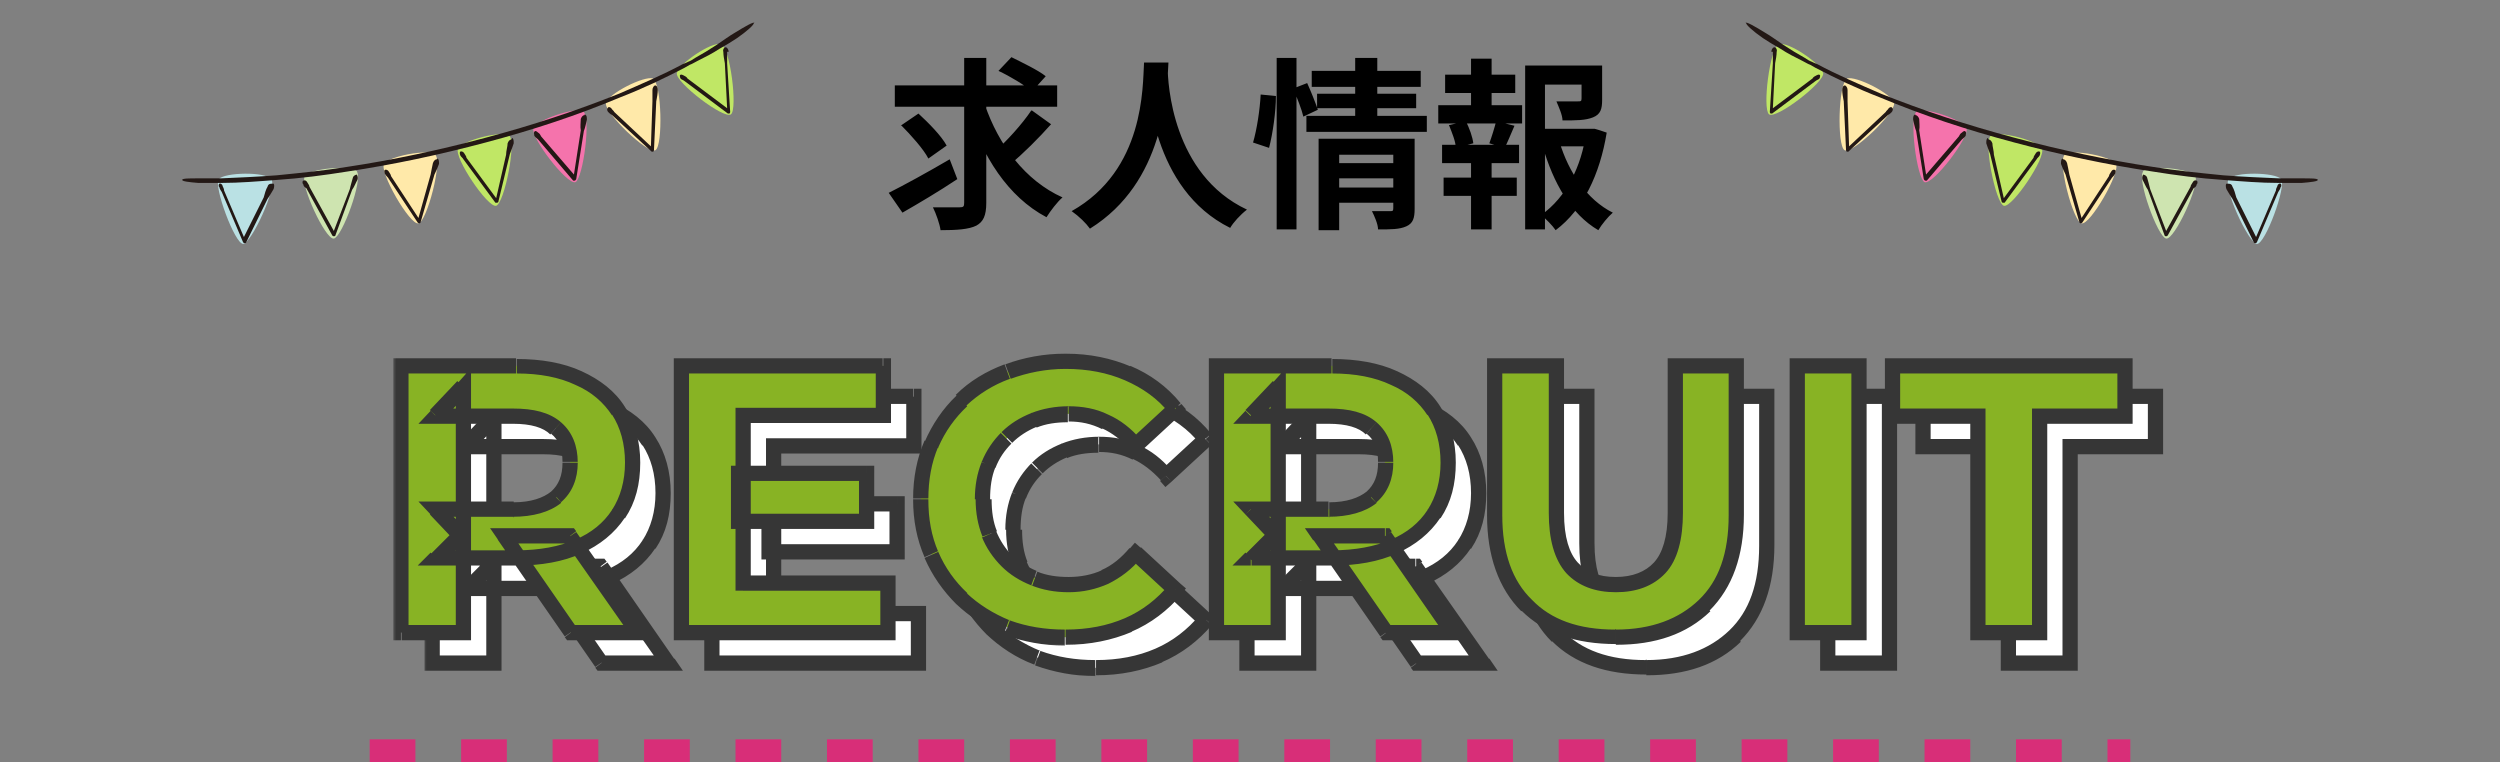 <?xml version="1.0" encoding="UTF-8"?>
<svg id="_レイヤー_1" data-name="レイヤー_1" xmlns="http://www.w3.org/2000/svg" width="328" height="100" version="1.1" xmlns:xlink="http://www.w3.org/1999/xlink" viewBox="0 0 328 100">
  <rect x="0" y="0" width="328" height="100" fill="#808080" stroke="none"/>
  <!-- Generator: Adobe Illustrator 29.1.0, SVG Export Plug-In . SVG Version: 2.1.0 Build 142)  -->
  <defs>
    <style>
      .st0 {
        fill: #231815;
      }

      .st1 {
        mask: url(#mask-1);
      }

      .st2 {
        fill: #fff;
      }

      .st3 {
        mask: url(#mask);
      }

      .st4, .st5 {
        fill: none;
      }

      .st6 {
        fill: #88b324;
      }

      .st5 {
        stroke: #d82e78;
        stroke-dasharray: 6 6;
        stroke-width: 3px;
      }

      .st7 {
        clip-path: url(#clippath-1);
      }

      .st8 {
        fill: #363636;
      }

      .st9 {
        fill: #f573ac;
      }

      .st10 {
        fill: #cee4b0;
      }

      .st11 {
        fill: #bae1e4;
      }

      .st12 {
        fill: #ffe9a9;
      }

      .st13 {
        fill: #c0e765;
      }

      .st14 {
        clip-path: url(#clippath);
      }
    </style>
    <clipPath id="clippath">
      <rect class="st4" x="24" y="3" width="75" height="29"/>
    </clipPath>
    <clipPath id="clippath-1">
      <rect class="st4" x="229" y="3" width="75" height="29"/>
    </clipPath>
    <mask id="mask" x="55.5" y="50" width="229" height="39" maskUnits="userSpaceOnUse">
      <g id="path-32-outside-1_13212_3670">
        <rect class="st2" x="55.5" y="50" width="229" height="39"/>
        <path d="M56.7,87v-35h15.1c3.1,0,5.8.5,8.1,1.5,2.3,1,4,2.5,5.2,4.4,1.2,1.9,1.8,4.2,1.8,6.8s-.6,4.9-1.8,6.8c-1.2,1.9-3,3.3-5.2,4.3-2.3,1-5,1.5-8.1,1.5h-10.6l3.6-3.6v13.3h-8.1ZM78.9,87l-8.8-12.7h8.6l8.9,12.7h-8.8ZM64.8,74.6l-3.6-3.8h10.2c2.5,0,4.4-.5,5.6-1.6,1.2-1.1,1.8-2.6,1.8-4.5s-.6-3.4-1.8-4.5-3.1-1.6-5.6-1.6h-10.2l3.6-3.8v19.8ZM100.9,66.1h16.8v6.3h-16.8v-6.3ZM101.5,80.5h19.1v6.5h-27.1v-35h26.4v6.5h-18.4v22ZM143.7,87.6c-2.7,0-5.2-.4-7.5-1.3-2.3-.9-4.3-2.2-6-3.8-1.7-1.6-3-3.6-4-5.8-.9-2.2-1.4-4.6-1.4-7.2s.5-5.1,1.4-7.2c1-2.2,2.3-4.1,4-5.8,1.7-1.6,3.8-2.9,6.1-3.8,2.3-.9,4.8-1.3,7.6-1.3s5.8.5,8.2,1.6c2.5,1,4.5,2.6,6.2,4.6l-5.2,4.8c-1.2-1.4-2.5-2.4-4-3.1-1.5-.7-3.1-1-4.8-1s-3.1.3-4.5.8c-1.4.5-2.6,1.3-3.6,2.3s-1.8,2.2-2.3,3.5c-.5,1.4-.8,2.9-.8,4.6s.3,3.2.8,4.6c.6,1.4,1.3,2.5,2.3,3.5s2.2,1.8,3.6,2.3c1.4.5,2.9.8,4.5.8s3.3-.3,4.8-1c1.5-.7,2.8-1.8,4-3.1l5.2,4.8c-1.7,2-3.7,3.6-6.2,4.7-2.4,1.1-5.2,1.6-8.2,1.6ZM163.6,87v-35h15.1c3.1,0,5.8.5,8.1,1.5,2.3,1,4,2.5,5.2,4.4,1.2,1.9,1.8,4.2,1.8,6.8s-.6,4.9-1.8,6.8c-1.2,1.9-3,3.3-5.2,4.3-2.3,1-5,1.5-8.1,1.5h-10.6l3.6-3.6v13.3h-8.1ZM185.9,87l-8.8-12.7h8.6l8.9,12.7h-8.8ZM171.7,74.6l-3.6-3.8h10.2c2.5,0,4.4-.5,5.6-1.6,1.2-1.1,1.8-2.6,1.8-4.5s-.6-3.4-1.8-4.5c-1.2-1.1-3.1-1.6-5.6-1.6h-10.2l3.6-3.8v19.8ZM215.9,87.6c-5,0-8.8-1.4-11.6-4.2s-4.2-6.7-4.2-11.8v-19.6h8.1v19.3c0,3.3.7,5.7,2.1,7.2s3.3,2.2,5.8,2.2,4.4-.7,5.8-2.2,2.1-3.9,2.1-7.2v-19.3h8v19.6c0,5.1-1.4,9.1-4.2,11.8-2.8,2.8-6.7,4.2-11.7,4.2ZM239.8,87v-35h8.1v35h-8.1ZM263.5,87v-28.4h-11.2v-6.6h30.5v6.6h-11.2v28.4h-8.1Z"/>
      </g>
    </mask>
    <mask id="mask-1" x="51.5" y="46" width="229" height="39" maskUnits="userSpaceOnUse">
      <g id="path-34-outside-2_13212_3670">
        <rect class="st2" x="51.5" y="46" width="229" height="39"/>
        <path d="M52.6,83v-35h15.1c3.1,0,5.8.5,8.1,1.5,2.3,1,4,2.5,5.2,4.4,1.2,1.9,1.8,4.2,1.8,6.8s-.6,4.9-1.8,6.7c-1.2,1.9-3,3.3-5.2,4.3-2.3,1-5,1.5-8.1,1.5h-10.6l3.6-3.6v13.3h-8.1ZM74.9,83l-8.8-12.7h8.6l8.9,12.7h-8.8ZM60.8,70.6l-3.6-3.8h10.2c2.5,0,4.4-.5,5.6-1.6,1.2-1.1,1.8-2.6,1.8-4.5s-.6-3.4-1.8-4.5-3.1-1.6-5.6-1.6h-10.2l3.6-3.8v19.8ZM96.9,62.1h16.8v6.3h-16.8v-6.3ZM97.5,76.5h19.1v6.5h-27.1v-35h26.4v6.5h-18.4v22ZM139.7,83.6c-2.7,0-5.2-.4-7.5-1.3-2.3-.9-4.3-2.2-6-3.8-1.7-1.6-3-3.6-4-5.8-.9-2.2-1.4-4.6-1.4-7.2s.5-5,1.4-7.2c1-2.2,2.3-4.1,4-5.8,1.7-1.6,3.8-2.9,6.1-3.8,2.3-.9,4.8-1.3,7.6-1.3s5.8.5,8.2,1.6c2.5,1,4.5,2.6,6.2,4.6l-5.2,4.8c-1.2-1.4-2.5-2.4-4-3.1-1.5-.7-3.1-1-4.8-1s-3.1.3-4.5.8c-1.4.5-2.6,1.3-3.6,2.3s-1.8,2.2-2.3,3.5c-.5,1.4-.8,2.9-.8,4.5s.3,3.2.8,4.6c.6,1.4,1.3,2.5,2.3,3.5s2.2,1.8,3.6,2.3c1.4.5,2.9.8,4.5.8s3.3-.3,4.8-1c1.5-.7,2.8-1.8,4-3.1l5.2,4.8c-1.7,2-3.7,3.6-6.2,4.7-2.4,1.1-5.2,1.6-8.2,1.6ZM159.6,83v-35h15.1c3.1,0,5.8.5,8.1,1.5,2.3,1,4,2.5,5.2,4.4,1.2,1.9,1.8,4.2,1.8,6.8s-.6,4.9-1.8,6.7c-1.2,1.9-3,3.3-5.2,4.3-2.3,1-5,1.5-8.1,1.5h-10.6l3.6-3.6v13.3h-8.1ZM181.9,83l-8.8-12.7h8.6l8.9,12.7h-8.8ZM167.7,70.6l-3.6-3.8h10.2c2.5,0,4.4-.5,5.6-1.6,1.2-1.1,1.8-2.6,1.8-4.5s-.6-3.4-1.8-4.5c-1.2-1.1-3.1-1.6-5.6-1.6h-10.2l3.6-3.8v19.8ZM211.9,83.6c-5,0-8.8-1.4-11.6-4.2s-4.2-6.7-4.2-11.8v-19.6h8.1v19.3c0,3.3.7,5.7,2.1,7.2s3.3,2.2,5.8,2.2,4.4-.7,5.8-2.2,2.1-3.9,2.1-7.2v-19.3h8v19.6c0,5.1-1.4,9.1-4.2,11.8-2.8,2.8-6.7,4.2-11.7,4.2ZM235.8,83v-35h8.1v35h-8.1ZM259.5,83v-28.4h-11.2v-6.6h30.5v6.6h-11.2v28.4h-8.1Z"/>
      </g>
    </mask>
  </defs>
  <g class="st14">
    <g>
      <path class="st11" d="M35.6,23.5c.8,1-2.6,8.4-3.7,8.5-1.1,0-3.9-7.6-3.2-8.5.8-.9,6.1-1,6.9,0Z"/>
      <path class="st10" d="M46.8,22.5c.9.9-1.9,8.6-3,8.8-1.1.2-4.5-7.2-3.8-8.2.7-1,6-1.5,6.9-.6h0Z"/>
      <path class="st12" d="M57.1,20.3c1,.8-1.1,8.8-2.2,9-1.1.3-5.2-6.8-4.5-7.8.6-1,5.8-2,6.8-1.2h0Z"/>
      <path class="st13" d="M66.8,17.8c1,.7-.6,8.8-1.7,9.2-1.1.3-5.6-6.4-5-7.5.6-1.1,5.7-2.4,6.7-1.7h0Z"/>
      <path class="st9" d="M76.5,14.6c1.1.7,0,8.8-1,9.3-1.1.4-6-6-5.5-7.1.5-1.1,5.5-2.8,6.6-2.2h0Z"/>
      <path class="st12" d="M85.7,10.4c1.1.5,1.3,8.7.3,9.3-1,.6-6.8-5-6.5-6.2.3-1.2,5-3.6,6.2-3.2Z"/>
      <path class="st13" d="M94.6,5.8c1.2.4,2.2,8.5,1.3,9.2-.9.7-7.3-4.2-7.1-5.4.2-1.2,4.6-4.2,5.8-3.8Z"/>
      <path class="st0" d="M35.7,24.1c-.2,0-.5,0-.6.4-.2.3-.4,1-.5,1.4l-2.6,5.2-2.6-6.1c0-.2-.1-.4-.2-.6,0-.2-.3-.4-.4-.3-.1,0-.2.3,0,.5,0,.2.2.4.3.6l2.8,6.6c0,0,.1.1.2.1h0c0,0,.2,0,.2-.1l2.8-5.7c.3-.4.6-1,.8-1.3.1-.3.1-.6,0-.7Z"/>
      <path class="st0" d="M46.9,22.9c-.2,0-.5.1-.6.4-.1.4-.3,1-.4,1.5l-2.1,5.5-3.2-5.8c0-.2-.2-.4-.3-.6-.1-.2-.3-.3-.5-.2-.1,0-.2.3,0,.5,0,.2.2.4.4.5l3.4,6.2c0,0,.1.1.2.1h0c0,0,.2,0,.2-.1l2.2-6c.3-.4.5-1,.7-1.3.1-.3,0-.6-.1-.7h0Z"/>
      <path class="st0" d="M57.3,20.9c-.2,0-.4.2-.5.5-.1.4-.2,1-.3,1.5l-1.6,5.7-3.6-5.5c0-.2-.2-.4-.3-.6-.1-.2-.4-.3-.5-.2-.1,0-.1.3,0,.5.1.2.3.4.4.5l3.9,5.9c0,0,.1.1.2.1s0,0,0,0c0,0,.2,0,.2-.2l1.8-6.2c.2-.4.5-1.1.6-1.4,0-.3,0-.6-.2-.7Z"/>
      <path class="st0" d="M67.1,18.3c-.2,0-.4.2-.5.5,0,.4-.2,1-.2,1.5l-1.3,5.7-3.9-5.3c0-.2-.2-.4-.3-.6-.1-.2-.4-.3-.5-.2-.1,0-.1.3,0,.5.1.2.3.3.4.5l4.2,5.7c0,0,.1,0,.2,0s0,0,0,0c0,0,.2,0,.2-.2l1.5-6.2c.2-.5.4-1.1.5-1.4,0-.3,0-.6-.2-.7Z"/>
      <path class="st0" d="M76.7,15.1c-.2,0-.4.2-.5.5,0,.4-.1,1,0,1.5l-.9,5.8-4.3-5c-.1-.2-.2-.4-.4-.5-.2-.2-.4-.3-.5-.1-.1.1,0,.3,0,.5.1.2.3.3.5.5l4.6,5.4c0,0,.1,0,.2,0s0,0,0,0c0,0,.1,0,.2-.2l1-6.3c.2-.5.3-1.1.4-1.5,0-.3,0-.6-.3-.7h0Z"/>
      <path class="st0" d="M86,11.2c-.2,0-.4.3-.4.6,0,.4,0,1,0,1.5l-.2,5.9-4.8-4.5c-.1-.2-.3-.3-.4-.5-.2-.2-.4-.2-.5,0s0,.4.1.5c.1.1.3.3.5.4l5.2,4.8s0,0,.2,0,0,0,0,0c0,0,.1-.1.1-.2l.3-6.4c.1-.5.2-1.1.2-1.5,0-.3-.1-.6-.4-.6h0Z"/>
      <path class="st0" d="M95.6,6.8c0-.3-.2-.6-.4-.6-.2,0-.4.3-.3.6,0,.4.1,1,.2,1.5l.3,5.9-5.2-3.9c-.1-.2-.3-.3-.5-.4-.2-.1-.4-.2-.5,0,0,.1,0,.4.2.5.2.1.4.2.5.3l5.6,4.2s0,0,.1,0,0,0,.1,0c0,0,.1-.1.1-.2l-.4-6.4c0-.5,0-1.2,0-1.5h0Z"/>
      <path class="st0" d="M99,3c-.1-.2-1.3.5-2.6,1.3-.7.4-1.5,1-2.4,1.6-.9.6-1.9,1.2-2.8,1.7-.3.2-.6.4-.9.5-.2.1-.4.2-.7.3-2.6,1.4-5.4,2.6-8.4,3.9-5.5,2.2-11.2,4.1-17.6,5.8-6,1.6-12.1,2.9-18.1,3.8-3.1.5-6.2.8-9.2,1.1-2.6.2-5,.3-7.3.4h-3c-1.2,0-2.1,0-2.1.2,0,.2.9.3,2.1.4,1,0,2.1,0,3.1,0,2.3,0,4.7-.2,7.3-.4,3-.2,6.1-.6,9.2-1.1,6-.9,12.1-2.2,18.1-3.8,6.4-1.7,12.1-3.6,17.6-5.9,3.1-1.2,5.8-2.5,8.5-3.9.2-.1.5-.3.7-.4.3-.1.6-.3,1-.5,1-.5,2-1,2.9-1.6.9-.5,1.7-1,2.3-1.4,1.3-.9,2.3-1.8,2.2-2h0Z"/>
    </g>
  </g>
  <path d="M117.4,11.2h21.3v2.8h-21.3v-2.8ZM129.2,13.7c1.8,5.3,5.3,10,10.2,12.2-.7.6-1.6,1.8-2.1,2.6-5.1-2.7-8.4-8-10.4-14.2l2.3-.6ZM135.4,14.5l2.5,1.8c-1.6,1.8-3.7,3.9-5.3,5.2l-2.1-1.6c1.5-1.3,3.6-3.6,4.8-5.4ZM131,9.3l1.7-1.8c1.4.7,3.5,1.7,4.5,2.5l-1.8,2c-.9-.8-2.9-2-4.4-2.7ZM118.3,16.4l2.2-1.5c1.3,1.2,3,2.9,3.7,4.2l-2.4,1.7c-.6-1.2-2.3-3.1-3.6-4.4ZM126.4,7.6h3v19c0,1.7-.4,2.5-1.3,3-1,.5-2.6.6-4.7.6-.1-.8-.6-2.2-1-3,1.5,0,3,0,3.5,0,.5,0,.6-.1.6-.6V7.6ZM116.6,25.3c2-1,5.1-2.7,8-4.4l1,2.6c-2.4,1.6-5.1,3.2-7.2,4.4l-1.8-2.6ZM150,8.2h3.3c-.2,4-.5,15.7-10.3,21.8-.5-.7-1.4-1.6-2.4-2.3,9.6-5.4,9.3-16.3,9.5-19.5ZM153.2,8.8c0,2.1.6,14.1,10.4,18.7-.9.7-1.8,1.7-2.2,2.4-10.3-5.1-10.8-18.4-11-20.8l2.8-.3ZM175.1,21.4h8.3v2h-8.3v-2ZM172.1,9.3h14.3v2.1h-14.3v-2.1ZM172.8,12.3h13v1.9h-13v-1.9ZM171.4,15.2h15.8v2.1h-15.8v-2.1ZM175.1,24.6h8.3v2h-8.3v-2ZM173,18.2h10.3v2.1h-7.6v9.9h-2.7v-12ZM182.9,18.2h2.7v9.2c0,1.2-.2,1.9-1.1,2.3-.9.4-2,.4-3.7.4,0-.7-.5-1.8-.8-2.4,1,0,2.1,0,2.4,0,.3,0,.4,0,.4-.4v-9.1ZM177.8,7.6h2.9v8.3h-2.9V7.6ZM167.5,7.6h2.6v22.5h-2.6V7.6ZM165.4,12.4l2,.2c0,2-.4,4.9-.9,6.8l-2.1-.7c.5-1.7.9-4.3,1-6.3ZM169.7,11.6l1.8-.7c.5,1.1,1.1,2.6,1.4,3.5l-1.9.9c-.2-.9-.8-2.4-1.3-3.6ZM201.6,16.9h7.3v2.3h-7.3v-2.3ZM200.1,8.6h8.8v2.5h-6.2v19h-2.6V8.6ZM207.5,8.6h2.7v4.5c0,1.2-.2,1.9-1.2,2.3s-2.2.4-4,.4c0-.7-.5-1.8-.8-2.5,1.2,0,2.5,0,2.8,0,.4,0,.5,0,.5-.4v-4.5ZM204.6,18.6c1.2,4,3.6,7.6,7,9.3-.6.5-1.5,1.6-1.9,2.3-3.6-2.1-5.9-6.2-7.3-11l2.2-.6ZM208.1,16.9h1c0-.1,1.7.5,1.7.5-.9,5.5-3.1,10.1-6.7,12.8-.4-.6-1.3-1.5-1.9-2,3.3-2.3,5.3-6.4,5.9-10.8v-.6ZM189.6,9.8h9.2v2.4h-9.2v-2.4ZM189.4,23.3h9.6v2.4h-9.6v-2.4ZM188.7,13.8h11v2.4h-11v-2.4ZM189.2,19h10.1v2.4h-10.1v-2.4ZM193,7.7h2.7v7h-2.7v-7ZM193,20h2.7v10.1h-2.7v-10.1ZM196.3,15.9l2.4.6c-.5,1.1-.9,2.2-1.3,2.9l-2-.6c.3-.8.7-2.1.9-2.9ZM190.2,16.4l2.1-.5c.5.9.9,2.1,1,2.9l-2.3.6c0-.8-.5-2-.9-3Z"/>
  <g class="st7">
    <g>
      <path class="st11" d="M292.4,23.5c-.8,1,2.6,8.4,3.7,8.5s3.9-7.6,3.2-8.5c-.8-.9-6.1-1-6.9,0Z"/>
      <path class="st10" d="M281.2,22.5c-.9.9,1.9,8.6,3,8.8,1.1.2,4.5-7.2,3.8-8.2-.7-1-6-1.5-6.9-.6h0Z"/>
      <path class="st12" d="M270.9,20.3c-1,.8,1.1,8.8,2.2,9,1.1.3,5.2-6.8,4.5-7.8-.6-1-5.8-2-6.8-1.2h0Z"/>
      <path class="st13" d="M261.2,17.8c-1,.7.6,8.8,1.7,9.2,1.1.3,5.6-6.4,5-7.5-.6-1.1-5.7-2.4-6.7-1.7h0Z"/>
      <path class="st9" d="M251.5,14.6c-1.1.7,0,8.8,1,9.3,1.1.4,6-6,5.5-7.1-.5-1.1-5.5-2.8-6.6-2.2h0Z"/>
      <path class="st12" d="M242.3,10.4c-1.1.5-1.3,8.7-.3,9.3,1,.6,6.8-5,6.5-6.2-.3-1.2-5-3.6-6.2-3.2Z"/>
      <path class="st13" d="M233.4,5.8c-1.2.4-2.2,8.5-1.3,9.2.9.7,7.3-4.2,7.1-5.4-.2-1.2-4.6-4.2-5.8-3.8Z"/>
      <path class="st0" d="M292.3,24.1c.2,0,.5,0,.6.4.2.3.4,1,.5,1.4l2.6,5.2,2.6-6.1c0-.2.1-.4.2-.6,0-.2.3-.4.4-.3.1,0,.2.3,0,.5,0,.2-.2.4-.3.6l-2.8,6.6c0,0-.1.1-.2.1h0c0,0-.2,0-.2-.1l-2.8-5.7c-.3-.4-.6-1-.8-1.3-.1-.3-.1-.6,0-.7Z"/>
      <path class="st0" d="M281.1,22.9c.2,0,.5.1.6.4.1.4.3,1,.4,1.5l2.1,5.5,3.2-5.8c0-.2.2-.4.3-.6.1-.2.3-.3.5-.2.1,0,.2.3,0,.5,0,.2-.2.4-.4.5l-3.4,6.2c0,0-.1.1-.2.1h0c0,0-.2,0-.2-.1l-2.2-6c-.3-.4-.5-1-.7-1.3-.1-.3,0-.6.1-.7h0Z"/>
      <path class="st0" d="M270.7,20.9c.2,0,.4.2.5.5.1.4.2,1,.3,1.5l1.6,5.7,3.6-5.5c0-.2.2-.4.3-.6.1-.2.3-.3.5-.2.1,0,.1.3,0,.5-.1.2-.3.4-.4.5l-3.9,5.9c0,0-.1.1-.2.1s0,0,0,0c0,0-.2,0-.2-.2l-1.8-6.2c-.2-.4-.5-1.1-.6-1.4,0-.3,0-.6.2-.7Z"/>
      <path class="st0" d="M260.9,18.3c.2,0,.4.2.5.5,0,.4.2,1,.2,1.5l1.3,5.7,3.9-5.3c0-.2.2-.4.3-.6.1-.2.4-.3.5-.2.1,0,.1.3,0,.5-.1.2-.3.3-.4.5l-4.2,5.7c0,0-.1,0-.2,0s0,0,0,0c0,0-.2,0-.2-.2l-1.5-6.2c-.2-.5-.4-1.1-.5-1.4,0-.3,0-.6.2-.7Z"/>
      <path class="st0" d="M251.3,15.1c.2,0,.4.2.5.5,0,.4.1,1,0,1.5l.9,5.8,4.3-5c.1-.2.2-.4.4-.5.2-.2.4-.3.5-.1.1.1,0,.3,0,.5-.1.2-.3.3-.5.5l-4.6,5.4c0,0-.1,0-.2,0s0,0,0,0c0,0-.1,0-.2-.2l-1-6.3c-.2-.5-.3-1.1-.4-1.5,0-.3,0-.6.3-.7h0Z"/>
      <path class="st0" d="M242,11.2c.2,0,.4.3.4.6,0,.4,0,1,0,1.5l.2,5.9,4.8-4.5c.1-.2.3-.3.4-.5.2-.2.4-.2.5,0,.1.1,0,.4-.1.5-.1.1-.3.3-.5.4l-5.2,4.8s0,0-.2,0,0,0,0,0c0,0-.1-.1-.1-.2l-.3-6.4c-.1-.5-.2-1.1-.2-1.5,0-.3.1-.6.4-.6h0Z"/>
      <path class="st0" d="M232.4,6.8c0-.3.2-.6.4-.6.2,0,.4.3.3.6,0,.4-.1,1-.2,1.5l-.3,5.9,5.2-3.9c.1-.2.3-.3.5-.4.2-.1.4-.2.5,0,0,.1,0,.4-.2.5-.2.1-.4.2-.5.3l-5.6,4.2s0,0-.1,0,0,0-.1,0c0,0-.1-.1-.1-.2l.4-6.4c0-.5,0-1.2,0-1.5h0Z"/>
      <path class="st0" d="M229,3c.1-.2,1.3.5,2.6,1.3.7.4,1.5,1,2.4,1.6.9.6,1.9,1.2,2.8,1.7.3.2.6.4.9.5.2.1.4.2.7.3,2.6,1.4,5.4,2.6,8.4,3.9,5.5,2.2,11.2,4.1,17.6,5.8,6,1.6,12.1,2.9,18.1,3.8,3.1.5,6.2.8,9.2,1.1,2.6.2,5,.3,7.3.4h3c1.2,0,2.1,0,2.1.2,0,.2-.9.3-2.1.4-1,0-2.1,0-3.1,0-2.3,0-4.7-.2-7.3-.4-3-.2-6.1-.6-9.2-1.1-6-.9-12.1-2.2-18.1-3.8-6.4-1.7-12.1-3.6-17.6-5.9-3.1-1.2-5.8-2.5-8.5-3.9-.2-.1-.5-.3-.7-.4-.3-.1-.6-.3-1-.5-1-.5-2-1-2.9-1.6-.9-.5-1.7-1-2.3-1.4-1.3-.9-2.3-1.8-2.2-2h0Z"/>
    </g>
  </g>
  <path class="st2" d="M56.7,87v-35h15.1c3.1,0,5.8.5,8.1,1.5,2.3,1,4,2.5,5.2,4.4,1.2,1.9,1.8,4.2,1.8,6.8s-.6,4.9-1.8,6.8c-1.2,1.9-3,3.3-5.2,4.3-2.3,1-5,1.5-8.1,1.5h-10.6l3.6-3.6v13.3h-8.1ZM78.9,87l-8.8-12.7h8.6l8.9,12.7h-8.8ZM64.8,74.6l-3.6-3.8h10.2c2.5,0,4.4-.5,5.6-1.6,1.2-1.1,1.8-2.6,1.8-4.5s-.6-3.4-1.8-4.5-3.1-1.6-5.6-1.6h-10.2l3.6-3.8v19.8ZM100.9,66.1h16.8v6.3h-16.8v-6.3ZM101.5,80.5h19.1v6.5h-27.1v-35h26.4v6.5h-18.4v22ZM143.7,87.6c-2.7,0-5.2-.4-7.5-1.3-2.3-.9-4.3-2.2-6-3.8-1.7-1.6-3-3.6-4-5.8-.9-2.2-1.4-4.6-1.4-7.2s.5-5.1,1.4-7.2c1-2.2,2.3-4.1,4-5.8,1.7-1.6,3.8-2.9,6.1-3.8,2.3-.9,4.8-1.3,7.6-1.3s5.8.5,8.2,1.6c2.5,1,4.5,2.6,6.2,4.6l-5.2,4.8c-1.2-1.4-2.5-2.4-4-3.1-1.5-.7-3.1-1-4.8-1s-3.1.3-4.5.8c-1.4.5-2.6,1.3-3.6,2.3s-1.8,2.2-2.3,3.5c-.5,1.4-.8,2.9-.8,4.6s.3,3.2.8,4.6c.6,1.4,1.3,2.5,2.3,3.5s2.2,1.8,3.6,2.3c1.4.5,2.9.8,4.5.8s3.3-.3,4.8-1c1.5-.7,2.8-1.8,4-3.1l5.2,4.8c-1.7,2-3.7,3.6-6.2,4.7-2.4,1.1-5.2,1.6-8.2,1.6ZM163.6,87v-35h15.1c3.1,0,5.8.5,8.1,1.5,2.3,1,4,2.5,5.2,4.4,1.2,1.9,1.8,4.2,1.8,6.8s-.6,4.9-1.8,6.8c-1.2,1.9-3,3.3-5.2,4.3-2.3,1-5,1.5-8.1,1.5h-10.6l3.6-3.6v13.3h-8.1ZM185.9,87l-8.8-12.7h8.6l8.9,12.7h-8.8ZM171.7,74.6l-3.6-3.8h10.2c2.5,0,4.4-.5,5.6-1.6,1.2-1.1,1.8-2.6,1.8-4.5s-.6-3.4-1.8-4.5c-1.2-1.1-3.1-1.6-5.6-1.6h-10.2l3.6-3.8v19.8ZM215.9,87.6c-5,0-8.8-1.4-11.6-4.2s-4.2-6.7-4.2-11.8v-19.6h8.1v19.3c0,3.3.7,5.7,2.1,7.2s3.3,2.2,5.8,2.2,4.4-.7,5.8-2.2,2.1-3.9,2.1-7.2v-19.3h8v19.6c0,5.1-1.4,9.1-4.2,11.8-2.8,2.8-6.7,4.2-11.7,4.2ZM239.8,87v-35h8.1v35h-8.1ZM263.5,87v-28.4h-11.2v-6.6h30.5v6.6h-11.2v28.4h-8.1Z"/>
  <g class="st3">
    <path class="st8" d="M56.7,87h-1v1h1v-1ZM56.7,52v-1h-1v1h1ZM79.9,53.5l-.4.9h0s.4-.9.4-.9ZM85.2,57.9l-.8.5h0l.8-.5ZM85.2,71.4l.8.6h0s-.8-.6-.8-.6ZM79.9,75.8l.4.9-.4-.9ZM61.2,77.2l-.7-.7-1.7,1.7h2.4v-1ZM64.8,73.7h1v-2.4l-1.7,1.7.7.7ZM64.8,87v1h1v-1h-1ZM78.9,87l-.8.6.3.4h.5v-1ZM70.2,74.3v-1h-1.9l1.1,1.6.8-.6ZM78.8,74.3l.8-.6-.3-.4h-.5v1ZM87.7,87v1h1.9l-1.1-1.6-.8.6ZM64.8,74.6l-.7.7,1.7,1.8v-2.5h-1ZM61.2,70.8v-1h-2.3l1.6,1.7.7-.7ZM77,69.2l.7.8h0s0,0,0,0l-.7-.7ZM61.2,58.6l-.7-.7-1.6,1.7h2.3v-1ZM64.8,54.8h1v-2.5l-1.7,1.9.7.7ZM57.7,87v-35h-2v35h2ZM56.7,53h15.1v-2h-15.1v2ZM71.8,53c3,0,5.6.5,7.7,1.5l.8-1.8c-2.4-1.1-5.3-1.6-8.5-1.6v2ZM79.5,54.5c2.1.9,3.7,2.3,4.8,4l1.7-1.1c-1.3-2.1-3.3-3.6-5.7-4.7l-.8,1.8ZM84.3,58.4c1.1,1.7,1.7,3.8,1.7,6.3h2c0-2.8-.7-5.3-2-7.3l-1.7,1.1ZM86,64.7c0,2.4-.6,4.5-1.7,6.2l1.7,1.1c1.4-2.1,2-4.5,2-7.3h-2ZM84.3,70.9c-1.1,1.7-2.7,3-4.8,3.9l.8,1.8c2.4-1.1,4.3-2.6,5.7-4.7l-1.7-1.1ZM79.5,74.8c-2.1.9-4.7,1.4-7.7,1.4v2c3.2,0,6.1-.5,8.5-1.6l-.8-1.8ZM71.8,76.2h-10.6v2h10.6v-2ZM61.9,78l3.6-3.5-1.4-1.4-3.6,3.6,1.4,1.4ZM63.8,73.7v13.3h2v-13.3h-2ZM64.8,86h-8.1v2h8.1v-2ZM79.7,86.4l-8.8-12.7-1.6,1.1,8.8,12.7,1.6-1.1ZM70.2,75.3h8.6v-2h-8.6v2ZM78,74.9l8.9,12.7,1.6-1.1-8.8-12.7-1.6,1.1ZM87.7,86h-8.8v2h8.8v-2ZM65.5,73.9l-3.6-3.8-1.5,1.4,3.6,3.8,1.5-1.4ZM61.2,71.8h10.2v-2h-10.2v2ZM71.3,71.8c2.6,0,4.8-.6,6.3-1.8l-1.3-1.5c-1,.8-2.6,1.4-4.9,1.4v2ZM77.6,69.9c1.5-1.3,2.2-3.1,2.2-5.2h-2c0,1.7-.5,2.9-1.5,3.8l1.3,1.5ZM79.8,64.7c0-2.2-.7-4-2.2-5.3l-1.3,1.5c1,.8,1.5,2,1.5,3.7h2ZM77.6,59.4c-1.5-1.3-3.6-1.8-6.3-1.8v2c2.4,0,4,.5,4.9,1.4l1.3-1.5ZM71.3,57.6h-10.2v2h10.2v-2ZM61.9,59.3l3.6-3.9-1.5-1.4-3.6,3.8,1.5,1.4ZM63.8,54.8v19.8h2v-19.8h-2ZM100.9,66.1v-1h-1v1h1ZM117.7,66.1h1v-1h-1v1ZM117.7,72.4v1h1v-1h-1ZM100.9,72.4h-1v1h1v-1ZM101.5,80.5h-1v1h1v-1ZM120.5,80.5h1v-1h-1v1ZM120.5,87v1h1v-1h-1ZM93.4,87h-1v1h1v-1ZM93.4,52v-1h-1v1h1ZM119.9,52h1v-1h-1v1ZM119.9,58.5v1h1v-1h-1ZM101.5,58.5v-1h-1v1h1ZM100.9,67.1h16.8v-2h-16.8v2ZM116.7,66.1v6.3h2v-6.3h-2ZM117.7,71.4h-16.8v2h16.8v-2ZM101.9,72.4v-6.3h-2v6.3h2ZM101.5,81.5h19.1v-2h-19.1v2ZM119.5,80.5v6.5h2v-6.5h-2ZM120.5,86h-27.1v2h27.1v-2ZM94.4,87v-35h-2v35h2ZM93.4,53h26.4v-2h-26.4v2ZM118.9,52v6.5h2v-6.5h-2ZM119.9,57.5h-18.4v2h18.4v-2ZM100.5,58.5v22h2v-22h-2ZM136.2,86.3l-.4.9h0s0,0,0,0l.3-.9ZM130.2,82.5l-.7.7.7-.7ZM126.2,76.8l-.9.4h0s.9-.4.9-.4ZM126.2,62.2l-.9-.4h0s.9.4.9.4ZM130.2,56.5l-.7-.7h0s.7.7.7.7ZM136.2,52.8l.4.9h0s-.4-.9-.4-.9ZM152,53l-.4.9h0s0,0,0,0l.4-.9ZM158.2,57.6l.7.7.7-.6-.6-.7-.8.6ZM153,62.4l-.8.7.7.8.8-.7-.7-.7ZM149,59.3l-.4.9h0s0,0,0,0l.4-.9ZM136.1,61.4l.7.7-.7-.7ZM133.8,64.9l-.9-.4h0s0,0,0,0l.9.4ZM133.8,74.1l-.9.4h0s0,0,0,0l.9-.4ZM136.1,77.6l-.7.7.7-.7ZM149,79.7l.4.9h0s0,0,0,0l-.4-.9ZM153,76.6l.7-.7-.8-.7-.7.8.8.7ZM158.2,81.3l.8.6.6-.7-.7-.6-.7.7ZM152,86l-.4-.9h0s.4.9.4.9ZM143.7,86.6c-2.6,0-5-.4-7.2-1.2l-.7,1.9c2.5.9,5.1,1.4,7.9,1.4v-2ZM136.5,85.4c-2.2-.9-4.1-2.1-5.7-3.6l-1.4,1.4c1.8,1.7,3.9,3.1,6.3,4l.7-1.9ZM130.9,81.8c-1.6-1.5-2.9-3.3-3.8-5.4l-1.8.8c1,2.3,2.4,4.3,4.2,6.1l1.4-1.4ZM127.1,76.4c-.9-2.1-1.3-4.3-1.3-6.9h-2c0,2.8.5,5.3,1.5,7.6l1.8-.8ZM125.8,69.5c0-2.5.4-4.8,1.3-6.9l-1.8-.8c-1,2.3-1.5,4.9-1.5,7.6h2ZM127.1,62.7c.9-2.1,2.2-3.9,3.8-5.4l-1.4-1.4c-1.8,1.7-3.2,3.8-4.2,6.1l1.8.8ZM130.8,57.2c1.6-1.5,3.5-2.7,5.7-3.5l-.7-1.9c-2.4.9-4.6,2.2-6.4,4l1.4,1.5ZM136.6,53.7c2.2-.8,4.6-1.3,7.2-1.3v-2c-2.8,0-5.5.5-7.9,1.4l.7,1.9ZM143.8,52.4c2.9,0,5.5.5,7.8,1.5l.8-1.8c-2.6-1.1-5.4-1.7-8.6-1.7v2ZM151.6,53.9c2.3,1,4.3,2.4,5.8,4.3l1.5-1.3c-1.8-2.2-4-3.8-6.6-4.9l-.8,1.8ZM157.5,56.9l-5.2,4.8,1.4,1.5,5.2-4.8-1.4-1.5ZM153.7,61.7c-1.3-1.5-2.7-2.6-4.3-3.3l-.8,1.8c1.3.6,2.5,1.5,3.7,2.8l1.5-1.3ZM149.4,58.4c-1.6-.8-3.4-1.1-5.2-1.1v2c1.6,0,3,.3,4.4,1l.9-1.8ZM144.2,57.3c-1.7,0-3.4.3-4.9.9l.7,1.9c1.2-.5,2.6-.7,4.1-.7v-2ZM139.3,58.2c-1.5.6-2.8,1.4-3.9,2.5l1.4,1.4c.9-.9,2-1.6,3.2-2.1l-.7-1.9ZM135.4,60.7c-1.1,1.1-2,2.4-2.6,3.9l1.8.8c.5-1.3,1.2-2.3,2.1-3.2l-1.4-1.4ZM132.8,64.6c-.6,1.5-.9,3.1-.9,4.9h2c0-1.6.2-3,.7-4.2l-1.9-.7ZM132,69.5c0,1.8.3,3.4.9,4.9l1.9-.7c-.5-1.2-.7-2.6-.7-4.2h-2ZM132.8,74.4c.6,1.5,1.5,2.8,2.6,3.9l1.4-1.4c-.9-.9-1.6-2-2.1-3.2l-1.8.8ZM135.4,78.3c1.1,1.1,2.4,1.9,3.9,2.5l.7-1.9c-1.2-.5-2.3-1.2-3.2-2.1l-1.4,1.4ZM139.3,80.8c1.5.6,3.1.9,4.9.9v-2c-1.5,0-2.9-.2-4.1-.7l-.7,1.9ZM144.2,81.7c1.9,0,3.6-.4,5.2-1.1l-.8-1.8c-1.3.6-2.8.9-4.4.9v2ZM149.4,80.6c1.6-.8,3-1.9,4.3-3.4l-1.5-1.3c-1.1,1.3-2.3,2.3-3.7,2.9l.9,1.8ZM152.3,77.3l5.2,4.8,1.4-1.5-5.2-4.8-1.4,1.5ZM157.4,80.7c-1.6,1.9-3.5,3.4-5.8,4.4l.8,1.8c2.6-1.1,4.8-2.8,6.6-4.9l-1.5-1.3ZM151.6,85.1c-2.3,1-4.9,1.5-7.8,1.5v2c3.2,0,6.1-.6,8.7-1.7l-.8-1.8ZM163.6,87h-1v1h1v-1ZM163.6,52v-1h-1v1h1ZM186.9,53.5l-.4.9h0s.4-.9.4-.9ZM192.1,57.9l-.8.5.8-.5ZM192.1,71.4l.8.6h0s-.8-.6-.8-.6ZM186.9,75.8l.4.9-.4-.9ZM168.1,77.2l-.7-.7-1.7,1.7h2.4v-1ZM171.7,73.7h1v-2.4l-1.7,1.7.7.7ZM171.7,87v1h1v-1h-1ZM185.9,87l-.8.6.3.4h.5v-1ZM177.1,74.3v-1h-1.9l1.1,1.6.8-.6ZM185.8,74.3l.8-.6-.3-.4h-.5v1ZM194.6,87v1h1.9l-1.1-1.6-.8.6ZM171.7,74.6l-.7.7,1.7,1.8v-2.5h-1ZM168.1,70.8v-1h-2.3l1.6,1.7.7-.7ZM183.9,69.2l.7.8h0s0,0,0,0l-.7-.7ZM168.1,58.6l-.7-.7-1.6,1.7h2.3v-1ZM171.7,54.8h1v-2.5l-1.7,1.9.7.7ZM164.6,87v-35h-2v35h2ZM163.6,53h15.1v-2h-15.1v2ZM178.8,53c3,0,5.6.5,7.7,1.5l.8-1.8c-2.4-1.1-5.3-1.6-8.5-1.6v2ZM186.5,54.5c2.1.9,3.7,2.3,4.8,4l1.7-1.1c-1.3-2.1-3.3-3.6-5.7-4.7l-.8,1.8ZM191.3,58.4c1.1,1.7,1.7,3.8,1.7,6.3h2c0-2.8-.7-5.3-2-7.3l-1.7,1.1ZM193,64.7c0,2.4-.6,4.5-1.7,6.2l1.7,1.1c1.4-2.1,2-4.5,2-7.3h-2ZM191.3,70.9c-1.1,1.7-2.7,3-4.8,3.9l.8,1.8c2.4-1.1,4.3-2.6,5.7-4.7l-1.7-1.1ZM186.5,74.8c-2.1.9-4.7,1.4-7.7,1.4v2c3.2,0,6.1-.5,8.5-1.6l-.8-1.8ZM178.8,76.2h-10.6v2h10.6v-2ZM168.8,78l3.6-3.5-1.4-1.4-3.6,3.6,1.4,1.4ZM170.7,73.7v13.3h2v-13.3h-2ZM171.7,86h-8.1v2h8.1v-2ZM186.7,86.4l-8.8-12.7-1.6,1.1,8.8,12.7,1.6-1.1ZM177.1,75.3h8.6v-2h-8.6v2ZM185,74.9l8.8,12.7,1.6-1.1-8.9-12.7-1.6,1.1ZM194.6,86h-8.8v2h8.8v-2ZM172.5,73.9l-3.6-3.8-1.5,1.4,3.6,3.8,1.5-1.4ZM168.1,71.8h10.2v-2h-10.2v2ZM178.3,71.8c2.6,0,4.8-.6,6.3-1.8l-1.3-1.5c-1,.8-2.6,1.4-4.9,1.4v2ZM184.6,69.9c1.5-1.3,2.2-3.1,2.2-5.2h-2c0,1.7-.5,2.9-1.5,3.8l1.3,1.5ZM186.8,64.7c0-2.2-.7-4-2.2-5.3l-1.3,1.5c1,.8,1.5,2,1.5,3.7h2ZM184.6,59.4c-1.5-1.3-3.6-1.8-6.3-1.8v2c2.4,0,4,.5,4.9,1.4l1.3-1.5ZM178.3,57.6h-10.2v2h10.2v-2ZM168.9,59.3l3.6-3.9-1.5-1.4-3.6,3.8,1.5,1.4ZM170.7,54.8v19.8h2v-19.8h-2ZM204.3,83.4l.7-.7-.7.7ZM200.1,52v-1h-1v1h1ZM208.2,52h1v-1h-1v1ZM210.2,78.5l-.7.7.7-.7ZM221.8,78.5l.7.7-.7-.7ZM223.8,52v-1h-1v1h1ZM231.8,52h1v-1h-1v1ZM227.6,83.4l.7.7-.7-.7ZM215.9,86.6c-4.8,0-8.4-1.3-10.9-3.9l-1.4,1.4c3,3,7.2,4.4,12.4,4.4v-2ZM205,82.7c-2.6-2.5-3.9-6.2-3.9-11.1h-2c0,5.3,1.5,9.6,4.5,12.6l1.4-1.4ZM201.1,71.6v-19.6h-2v19.6h2ZM200.1,53h8.1v-2h-8.1v2ZM207.2,52v19.3h2v-19.3h-2ZM207.2,71.3c0,3.4.7,6.1,2.3,7.9l1.5-1.4c-1.1-1.2-1.8-3.3-1.8-6.5h-2ZM209.5,79.2c1.6,1.7,3.8,2.5,6.5,2.5v-2c-2.3,0-3.9-.7-5-1.9l-1.5,1.4ZM216,81.7c2.7,0,4.9-.8,6.5-2.5l-1.5-1.4c-1.1,1.2-2.8,1.9-5,1.9v2ZM222.5,79.2c1.6-1.7,2.3-4.5,2.3-7.9h-2c0,3.2-.7,5.3-1.8,6.5l1.5,1.4ZM224.8,71.3v-19.3h-2v19.3h2ZM223.8,53h8v-2h-8v2ZM230.8,52v19.6h2v-19.6h-2ZM230.8,71.6c0,5-1.3,8.6-3.9,11.1l1.4,1.4c3-3,4.5-7.2,4.5-12.6h-2ZM226.9,82.7c-2.6,2.5-6.2,3.9-10.9,3.9v2c5.2,0,9.3-1.4,12.4-4.4l-1.4-1.4ZM239.8,87h-1v1h1v-1ZM239.8,52v-1h-1v1h1ZM247.9,52h1v-1h-1v1ZM247.9,87v1h1v-1h-1ZM240.8,87v-35h-2v35h2ZM239.8,53h8.1v-2h-8.1v2ZM246.9,52v35h2v-35h-2ZM247.9,86h-8.1v2h8.1v-2ZM263.5,87h-1v1h1v-1ZM263.5,58.6h1v-1h-1v1ZM252.3,58.6h-1v1h1v-1ZM252.3,52v-1h-1v1h1ZM282.8,52h1v-1h-1v1ZM282.8,58.6v1h1v-1h-1ZM271.6,58.6v-1h-1v1h1ZM271.6,87v1h1v-1h-1ZM264.5,87v-28.4h-2v28.4h2ZM263.5,57.6h-11.2v2h11.2v-2ZM253.3,58.6v-6.6h-2v6.6h2ZM252.3,53h30.5v-2h-30.5v2ZM281.8,52v6.6h2v-6.6h-2ZM282.8,57.6h-11.2v2h11.2v-2ZM270.6,58.6v28.4h2v-28.4h-2ZM271.6,86h-8.1v2h8.1v-2Z"/>
  </g>
  <path class="st6" d="M52.6,83v-35h15.1c3.1,0,5.8.5,8.1,1.5,2.3,1,4,2.5,5.2,4.4,1.2,1.9,1.8,4.2,1.8,6.8s-.6,4.9-1.8,6.7c-1.2,1.9-3,3.3-5.2,4.3-2.3,1-5,1.5-8.1,1.5h-10.6l3.6-3.6v13.3h-8.1ZM74.9,83l-8.8-12.7h8.6l8.9,12.7h-8.8ZM60.8,70.6l-3.6-3.8h10.2c2.5,0,4.4-.5,5.6-1.6,1.2-1.1,1.8-2.6,1.8-4.5s-.6-3.4-1.8-4.5-3.1-1.6-5.6-1.6h-10.2l3.6-3.8v19.8ZM96.9,62.1h16.8v6.3h-16.8v-6.3ZM97.5,76.5h19.1v6.5h-27.1v-35h26.4v6.5h-18.4v22ZM139.7,83.6c-2.7,0-5.2-.4-7.5-1.3-2.3-.9-4.3-2.2-6-3.8-1.7-1.6-3-3.6-4-5.8-.9-2.2-1.4-4.6-1.4-7.2s.5-5,1.4-7.2c1-2.2,2.3-4.1,4-5.8,1.7-1.6,3.8-2.9,6.1-3.8,2.3-.9,4.8-1.3,7.6-1.3s5.8.5,8.2,1.6c2.5,1,4.5,2.6,6.2,4.6l-5.2,4.8c-1.2-1.4-2.5-2.4-4-3.1-1.5-.7-3.1-1-4.8-1s-3.1.3-4.5.8c-1.4.5-2.6,1.3-3.6,2.3s-1.8,2.2-2.3,3.5c-.5,1.4-.8,2.9-.8,4.5s.3,3.2.8,4.6c.6,1.4,1.3,2.5,2.3,3.5s2.2,1.8,3.6,2.3c1.4.5,2.9.8,4.5.8s3.3-.3,4.8-1c1.5-.7,2.8-1.8,4-3.1l5.2,4.8c-1.7,2-3.7,3.6-6.2,4.7-2.4,1.1-5.2,1.6-8.2,1.6ZM159.6,83v-35h15.1c3.1,0,5.8.5,8.1,1.5,2.3,1,4,2.5,5.2,4.4,1.2,1.9,1.8,4.2,1.8,6.8s-.6,4.9-1.8,6.7c-1.2,1.9-3,3.3-5.2,4.3-2.3,1-5,1.5-8.1,1.5h-10.6l3.6-3.6v13.3h-8.1ZM181.9,83l-8.8-12.7h8.6l8.9,12.7h-8.8ZM167.7,70.6l-3.6-3.8h10.2c2.5,0,4.4-.5,5.6-1.6,1.2-1.1,1.8-2.6,1.8-4.5s-.6-3.4-1.8-4.5c-1.2-1.1-3.1-1.6-5.6-1.6h-10.2l3.6-3.8v19.8ZM211.9,83.6c-5,0-8.8-1.4-11.6-4.2s-4.2-6.7-4.2-11.8v-19.6h8.1v19.3c0,3.3.7,5.7,2.1,7.2s3.3,2.2,5.8,2.2,4.4-.7,5.8-2.2,2.1-3.9,2.1-7.2v-19.3h8v19.6c0,5.1-1.4,9.1-4.2,11.8-2.8,2.8-6.7,4.2-11.7,4.2ZM235.8,83v-35h8.1v35h-8.1ZM259.5,83v-28.4h-11.2v-6.6h30.5v6.6h-11.2v28.4h-8.1Z"/>
  <g class="st1">
    <path class="st8" d="M52.6,83h-1v1h1v-1ZM52.6,48v-1h-1v1h1ZM75.9,49.5l-.4.9h0s.4-.9.4-.9ZM81.2,53.9l-.8.5h0l.8-.5ZM81.2,67.4l.8.6h0s-.8-.6-.8-.6ZM75.9,71.8l.4.9-.4-.9ZM57.2,73.2l-.7-.7-1.7,1.7h2.4v-1ZM60.8,69.7h1v-2.4l-1.7,1.7.7.7ZM60.8,83v1h1v-1h-1ZM74.9,83l-.8.6.3.4h.5v-1ZM66.2,70.3v-1h-1.9l1.1,1.6.8-.6ZM74.8,70.3l.8-.6-.3-.4h-.5v1ZM83.7,83v1h1.9l-1.1-1.6-.8.6ZM60.8,70.6l-.7.7,1.7,1.8v-2.5h-1ZM57.2,66.8v-1h-2.3l1.6,1.7.7-.7ZM73,65.2l.7.8h0s0,0,0,0l-.7-.7ZM57.2,54.6l-.7-.7-1.6,1.7h2.3v-1ZM60.8,50.8h1v-2.5l-1.7,1.9.7.7ZM53.6,83v-35h-2v35h2ZM52.6,49h15.1v-2h-15.1v2ZM67.8,49c3,0,5.6.5,7.7,1.5l.8-1.8c-2.4-1.1-5.3-1.6-8.5-1.6v2ZM75.5,50.5c2.1.9,3.7,2.3,4.8,4l1.7-1.1c-1.3-2.1-3.3-3.6-5.7-4.7l-.8,1.8ZM80.3,54.4c1.1,1.7,1.7,3.8,1.7,6.3h2c0-2.8-.7-5.3-2-7.3l-1.7,1.1ZM82,60.7c0,2.4-.6,4.5-1.7,6.2l1.7,1.1c1.4-2.1,2-4.5,2-7.3h-2ZM80.3,66.9c-1.1,1.7-2.7,3-4.8,3.9l.8,1.8c2.4-1.1,4.3-2.6,5.7-4.7l-1.7-1.1ZM75.5,70.8c-2.1.9-4.7,1.4-7.7,1.4v2c3.2,0,6.1-.5,8.5-1.6l-.8-1.8ZM67.8,72.2h-10.6v2h10.6v-2ZM57.9,74l3.6-3.5-1.4-1.4-3.6,3.6,1.4,1.4ZM59.8,69.7v13.3h2v-13.3h-2ZM60.8,82h-8.1v2h8.1v-2ZM75.7,82.4l-8.8-12.7-1.6,1.1,8.8,12.7,1.6-1.1ZM66.2,71.3h8.6v-2h-8.6v2ZM74,70.9l8.9,12.7,1.6-1.1-8.9-12.7-1.6,1.1ZM83.7,82h-8.8v2h8.8v-2ZM61.5,69.9l-3.6-3.8-1.5,1.4,3.6,3.8,1.5-1.4ZM57.2,67.8h10.2v-2h-10.2v2ZM67.3,67.8c2.6,0,4.8-.6,6.3-1.8l-1.3-1.5c-1,.8-2.6,1.4-4.9,1.4v2ZM73.6,65.9c1.5-1.3,2.2-3.1,2.2-5.2h-2c0,1.7-.5,2.9-1.5,3.8l1.3,1.5ZM75.8,60.7c0-2.2-.7-4-2.2-5.3l-1.3,1.5c1,.8,1.5,2,1.5,3.7h2ZM73.6,55.4c-1.5-1.3-3.6-1.8-6.3-1.8v2c2.4,0,4,.5,4.9,1.4l1.3-1.5ZM67.3,53.6h-10.2v2h10.2v-2ZM57.9,55.3l3.6-3.9-1.5-1.4-3.6,3.8,1.5,1.4ZM59.8,50.8v19.8h2v-19.8h-2ZM96.9,62.1v-1h-1v1h1ZM113.7,62.1h1v-1h-1v1ZM113.7,68.4v1h1v-1h-1ZM96.9,68.4h-1v1h1v-1ZM97.5,76.5h-1v1h1v-1ZM116.5,76.5h1v-1h-1v1ZM116.5,83v1h1v-1h-1ZM89.4,83h-1v1h1v-1ZM89.4,48v-1h-1v1h1ZM115.9,48h1v-1h-1v1ZM115.9,54.5v1h1v-1h-1ZM97.5,54.5v-1h-1v1h1ZM96.9,63.1h16.8v-2h-16.8v2ZM112.7,62.1v6.3h2v-6.3h-2ZM113.7,67.4h-16.8v2h16.8v-2ZM97.9,68.4v-6.3h-2v6.3h2ZM97.5,77.5h19.1v-2h-19.1v2ZM115.5,76.5v6.5h2v-6.5h-2ZM116.5,82h-27.1v2h27.1v-2ZM90.4,83v-35h-2v35h2ZM89.4,49h26.4v-2h-26.4v2ZM114.9,48v6.5h2v-6.5h-2ZM115.9,53.5h-18.4v2h18.4v-2ZM96.5,54.5v22h2v-22h-2ZM132.2,82.3l-.4.9h0s0,0,0,0l.3-.9ZM126.2,78.5l-.7.7.7-.7ZM122.2,72.8l-.9.4h0s.9-.4.9-.4ZM122.2,58.2l-.9-.4h0s.9.4.9.4ZM126.2,52.5l-.7-.7h0s.7.7.7.7ZM132.2,48.8l.4.9h0s-.4-.9-.4-.9ZM148,49l-.4.9h0s0,0,0,0l.4-.9ZM154.2,53.6l.7.7.7-.6-.6-.7-.8.6ZM149,58.4l-.8.7.7.8.8-.7-.7-.7ZM145,55.3l-.4.9h0s0,0,0,0l.4-.9ZM132.1,57.4l.7.7-.7-.7ZM129.8,61l-.9-.4h0s0,0,0,0l.9.4ZM129.8,70.1l-.9.4h0s0,0,0,0l.9-.4ZM132.1,73.6l-.7.7.7-.7ZM145,75.7l.4.9h0s0,0,0,0l-.4-.9ZM149,72.6l.7-.7-.8-.7-.7.8.8.7ZM154.2,77.3l.8.6.6-.7-.7-.6-.7.7ZM148,82l-.4-.9h0s.4.9.4.9ZM139.7,82.6c-2.6,0-5-.4-7.2-1.2l-.7,1.9c2.5.9,5.1,1.4,7.9,1.4v-2ZM132.5,81.4c-2.2-.9-4.1-2.1-5.7-3.6l-1.4,1.4c1.8,1.7,3.9,3.1,6.3,4l.7-1.9ZM126.9,77.8c-1.6-1.5-2.9-3.3-3.8-5.4l-1.8.8c1,2.3,2.4,4.3,4.2,6.1l1.4-1.4ZM123.1,72.4c-.9-2.1-1.3-4.3-1.3-6.9h-2c0,2.8.5,5.3,1.5,7.6l1.8-.8ZM121.8,65.5c0-2.5.4-4.8,1.3-6.9l-1.8-.8c-1,2.3-1.5,4.9-1.5,7.6h2ZM123.1,58.7c.9-2.1,2.2-3.9,3.8-5.4l-1.4-1.4c-1.8,1.7-3.2,3.8-4.2,6.1l1.8.8ZM126.8,53.2c1.6-1.5,3.5-2.7,5.7-3.5l-.7-1.9c-2.4.9-4.6,2.2-6.4,4l1.4,1.5ZM132.6,49.7c2.2-.8,4.6-1.3,7.2-1.3v-2c-2.8,0-5.5.5-7.9,1.4l.7,1.9ZM139.8,48.4c2.9,0,5.5.5,7.8,1.5l.8-1.8c-2.6-1.1-5.4-1.7-8.6-1.7v2ZM147.6,49.9c2.3,1,4.3,2.4,5.8,4.3l1.5-1.3c-1.8-2.2-4-3.8-6.6-4.9l-.8,1.8ZM153.5,52.9l-5.2,4.8,1.4,1.5,5.2-4.8-1.4-1.5ZM149.7,57.7c-1.3-1.5-2.7-2.6-4.3-3.3l-.8,1.8c1.3.6,2.5,1.5,3.7,2.8l1.5-1.3ZM145.4,54.4c-1.6-.8-3.4-1.1-5.2-1.1v2c1.6,0,3,.3,4.4,1l.9-1.8ZM140.2,53.3c-1.7,0-3.4.3-4.9.9l.7,1.9c1.2-.5,2.6-.7,4.1-.7v-2ZM135.3,54.2c-1.5.6-2.8,1.4-3.9,2.5l1.4,1.4c.9-.9,2-1.6,3.2-2.1l-.7-1.9ZM131.4,56.7c-1.1,1.1-2,2.4-2.6,3.9l1.8.8c.5-1.3,1.2-2.3,2.1-3.2l-1.4-1.4ZM128.8,60.6c-.6,1.5-.9,3.1-.9,4.9h2c0-1.6.2-3,.7-4.2l-1.9-.7ZM128,65.5c0,1.8.3,3.4.9,4.9l1.9-.7c-.5-1.2-.7-2.6-.7-4.2h-2ZM128.8,70.4c.6,1.5,1.5,2.8,2.6,3.9l1.4-1.4c-.9-.9-1.6-2-2.1-3.2l-1.8.8ZM131.4,74.3c1.1,1.1,2.4,1.9,3.9,2.5l.7-1.9c-1.2-.5-2.3-1.2-3.2-2.1l-1.4,1.4ZM135.3,76.8c1.5.6,3.1.9,4.9.9v-2c-1.5,0-2.9-.2-4.1-.7l-.7,1.9ZM140.2,77.7c1.9,0,3.6-.4,5.2-1.1l-.8-1.8c-1.3.6-2.8.9-4.4.9v2ZM145.4,76.6c1.6-.8,3.1-1.9,4.3-3.4l-1.5-1.3c-1.1,1.3-2.3,2.3-3.7,2.9l.9,1.8ZM148.3,73.3l5.2,4.8,1.4-1.5-5.2-4.8-1.4,1.5ZM153.4,76.7c-1.6,1.9-3.5,3.4-5.8,4.4l.8,1.8c2.6-1.1,4.8-2.8,6.6-4.9l-1.5-1.3ZM147.6,81.1c-2.3,1-4.9,1.5-7.8,1.5v2c3.2,0,6.1-.6,8.7-1.7l-.8-1.8ZM159.6,83h-1v1h1v-1ZM159.6,48v-1h-1v1h1ZM182.9,49.5l-.4.9h0s.4-.9.4-.9ZM188.1,53.9l-.8.5.8-.5ZM188.1,67.4l.8.6h0s-.8-.6-.8-.6ZM182.9,71.8l.4.9-.4-.9ZM164.1,73.2l-.7-.7-1.7,1.7h2.4v-1ZM167.7,69.7h1v-2.4l-1.7,1.7.7.7ZM167.7,83v1h1v-1h-1ZM181.9,83l-.8.6.3.4h.5v-1ZM173.1,70.3v-1h-1.9l1.1,1.6.8-.6ZM181.8,70.3l.8-.6-.3-.4h-.5v1ZM190.6,83v1h1.9l-1.1-1.6-.8.6ZM167.7,70.6l-.7.7,1.7,1.8v-2.5h-1ZM164.1,66.8v-1h-2.3l1.6,1.7.7-.7ZM179.9,65.2l.7.8h0s0,0,0,0l-.7-.7ZM164.1,54.6l-.7-.7-1.6,1.7h2.3v-1ZM167.7,50.8h1v-2.5l-1.7,1.9.7.7ZM160.6,83v-35h-2v35h2ZM159.6,49h15.1v-2h-15.1v2ZM174.8,49c3,0,5.6.5,7.7,1.5l.8-1.8c-2.4-1.1-5.3-1.6-8.5-1.6v2ZM182.5,50.5c2.1.9,3.7,2.3,4.8,4l1.7-1.1c-1.3-2.1-3.3-3.6-5.7-4.7l-.8,1.8ZM187.3,54.4c1.1,1.7,1.7,3.8,1.7,6.3h2c0-2.8-.7-5.3-2-7.3l-1.7,1.1ZM189,60.7c0,2.4-.6,4.5-1.7,6.2l1.7,1.1c1.4-2.1,2-4.5,2-7.3h-2ZM187.3,66.9c-1.1,1.7-2.7,3-4.8,3.9l.8,1.8c2.4-1.1,4.3-2.6,5.7-4.7l-1.7-1.1ZM182.5,70.8c-2.1.9-4.7,1.4-7.7,1.4v2c3.2,0,6.1-.5,8.5-1.6l-.8-1.8ZM174.8,72.2h-10.6v2h10.6v-2ZM164.8,74l3.6-3.5-1.4-1.4-3.6,3.6,1.4,1.4ZM166.7,69.7v13.3h2v-13.3h-2ZM167.7,82h-8.1v2h8.1v-2ZM182.7,82.4l-8.8-12.7-1.6,1.1,8.8,12.7,1.6-1.1ZM173.1,71.3h8.6v-2h-8.6v2ZM181,70.9l8.8,12.7,1.6-1.1-8.9-12.7-1.6,1.1ZM190.6,82h-8.8v2h8.8v-2ZM168.5,69.9l-3.6-3.8-1.5,1.4,3.6,3.8,1.5-1.4ZM164.1,67.8h10.2v-2h-10.2v2ZM174.3,67.8c2.6,0,4.8-.6,6.3-1.8l-1.3-1.5c-1,.8-2.6,1.4-4.9,1.4v2ZM180.6,65.9c1.5-1.3,2.2-3.1,2.2-5.2h-2c0,1.7-.5,2.9-1.5,3.8l1.3,1.5ZM182.8,60.7c0-2.2-.7-4-2.2-5.3l-1.3,1.5c1,.8,1.5,2,1.5,3.7h2ZM180.6,55.4c-1.5-1.3-3.6-1.8-6.3-1.8v2c2.4,0,4,.5,4.9,1.4l1.3-1.5ZM174.3,53.6h-10.2v2h10.2v-2ZM164.9,55.3l3.6-3.9-1.5-1.4-3.6,3.8,1.5,1.4ZM166.7,50.8v19.8h2v-19.8h-2ZM200.3,79.4l.7-.7-.7.7ZM196.1,48v-1h-1v1h1ZM204.2,48h1v-1h-1v1ZM206.2,74.5l-.7.7.7-.7ZM217.8,74.5l.7.7-.7-.7ZM219.8,48v-1h-1v1h1ZM227.8,48h1v-1h-1v1ZM223.6,79.4l.7.7-.7-.7ZM211.9,82.6c-4.8,0-8.4-1.3-10.9-3.9l-1.4,1.4c3,3,7.2,4.4,12.4,4.4v-2ZM201,78.7c-2.6-2.5-3.9-6.2-3.9-11.1h-2c0,5.3,1.5,9.6,4.5,12.6l1.4-1.4ZM197.1,67.6v-19.6h-2v19.6h2ZM196.1,49h8.1v-2h-8.1v2ZM203.2,48v19.3h2v-19.3h-2ZM203.2,67.3c0,3.4.7,6.1,2.3,7.9l1.5-1.4c-1.1-1.2-1.8-3.3-1.8-6.5h-2ZM205.5,75.2c1.6,1.7,3.8,2.5,6.5,2.5v-2c-2.3,0-3.9-.7-5-1.9l-1.5,1.4ZM212,77.7c2.7,0,4.9-.8,6.5-2.5l-1.5-1.4c-1.1,1.2-2.8,1.9-5,1.9v2ZM218.5,75.2c1.6-1.7,2.3-4.5,2.3-7.9h-2c0,3.2-.7,5.3-1.8,6.5l1.5,1.4ZM220.8,67.3v-19.3h-2v19.3h2ZM219.8,49h8v-2h-8v2ZM226.8,48v19.6h2v-19.6h-2ZM226.8,67.6c0,5-1.3,8.6-3.9,11.1l1.4,1.4c3-3,4.5-7.2,4.5-12.6h-2ZM222.9,78.7c-2.6,2.5-6.2,3.9-10.9,3.9v2c5.2,0,9.3-1.4,12.4-4.4l-1.4-1.4ZM235.8,83h-1v1h1v-1ZM235.8,48v-1h-1v1h1ZM243.9,48h1v-1h-1v1ZM243.9,83v1h1v-1h-1ZM236.8,83v-35h-2v35h2ZM235.8,49h8.1v-2h-8.1v2ZM242.9,48v35h2v-35h-2ZM243.9,82h-8.1v2h8.1v-2ZM259.5,83h-1v1h1v-1ZM259.5,54.6h1v-1h-1v1ZM248.3,54.6h-1v1h1v-1ZM248.3,48v-1h-1v1h1ZM278.8,48h1v-1h-1v1ZM278.8,54.6v1h1v-1h-1ZM267.6,54.6v-1h-1v1h1ZM267.6,83v1h1v-1h-1ZM260.5,83v-28.4h-2v28.4h2ZM259.5,53.6h-11.2v2h11.2v-2ZM249.3,54.6v-6.6h-2v6.6h2ZM248.3,49h30.5v-2h-30.5v2ZM277.8,48v6.6h2v-6.6h-2ZM278.8,53.6h-11.2v2h11.2v-2ZM266.6,54.6v28.4h2v-28.4h-2ZM267.6,82h-8.1v2h8.1v-2Z"/>
  </g>
  <line class="st5" x1="48.5" y1="98.5" x2="279.5" y2="98.5"/>
</svg>
